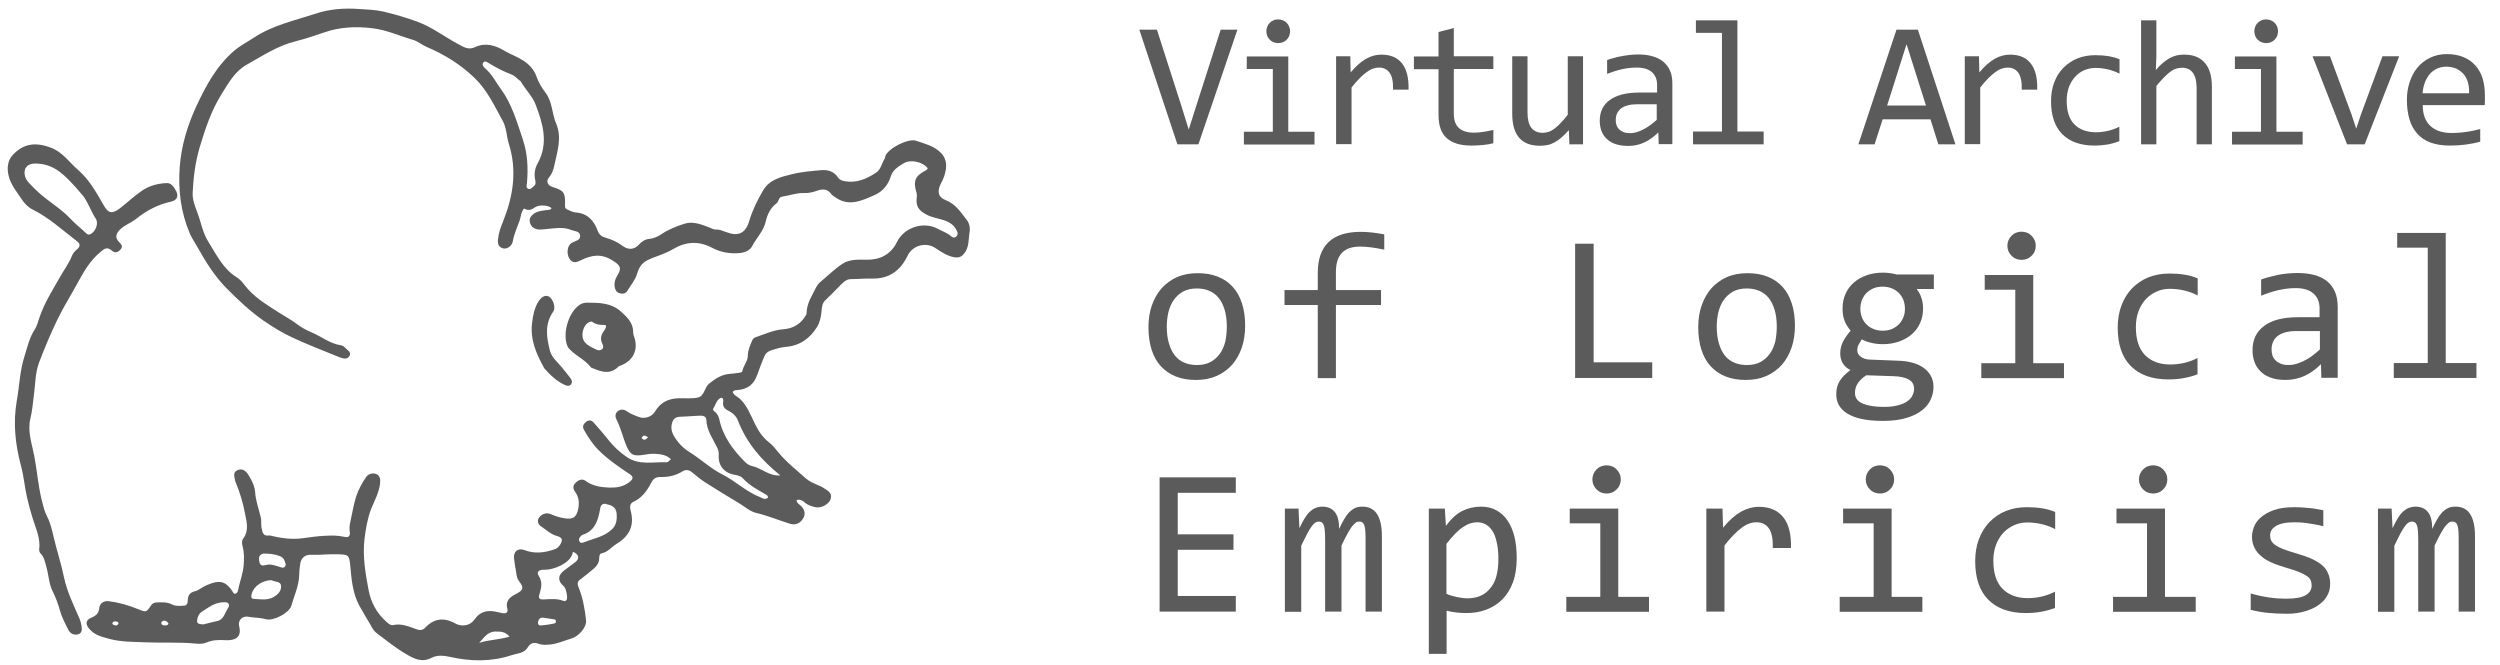 <?xml version="1.0" encoding="utf-8"?>
<!-- Generator: Adobe Illustrator 27.9.4, SVG Export Plug-In . SVG Version: 9.03 Build 54784)  -->
<svg version="1.1" id="Layer_1" xmlns="http://www.w3.org/2000/svg" xmlns:xlink="http://www.w3.org/1999/xlink" x="0px" y="0px"
	 viewBox="0 0 1391 370" style="enable-background:new 0 0 1391 370;" xml:space="preserve">
<style type="text/css">
	.st0{fill:#5B5B5B;}
	.st1{enable-background:new    ;}
</style>
<g>
	<path class="st0" d="M149.9,297.9c6.2,1.5,12.2,2.4,18.3,1.6c4.3-0.6,8.5-1.2,12.8-1.4c3.6-0.2,7.1-0.2,10.6,0.6
		c2.4,0.6,3.4-0.5,3-2.9c-0.3-1.8-0.1-3.6,0.3-5.3c1.1-4.8,1.8-9.7,3.3-14.4c1.3-3.8,3.3-7.5,5.6-10.8c1.1-1.6,3.6-2.4,5.7-1.5
		c1.9,0.9,2.2,2.9,2,4.9c-0.5,5.2-3.1,9.8-5,14.5c-2.1,5.5-3,11.1-3.7,16.8c-1.1,9.4,0.5,18.8,2.2,27.9c1.3,7.2,4.7,13.6,10.5,18.5
		c0.9,0.8,2,1.6,3.1,1.4c4.9-1.1,9.1,0.9,13.4,2.4c1.9,0.7,3.5,0.3,4.8-1.2c4.3-4.5,9.5-5.5,15.2-2.8c0.7,0.3,1.3,0.7,1.9,1
		c3.7,1.6,7.8,0.8,10.1-2.5c3.4-4.9,7.9-5.4,13-4.1c0.9,0.2,1.8,0.4,2.8,0.6c1.9,0.3,3-0.6,2.5-2.4c-1.2-4.3,1.2-6.5,4.6-8.2
		c4.4-2.3,4.8-3.4,1.8-7.4c-1.5-2-1.3-4.4-1.8-6.6c-0.4-1.7-0.5-3.5-0.8-5.3c-0.8-4.1,1.9-6.7,5.8-5.2c5.7,2.2,11.1,1.4,16.5-0.4
		c1.5-0.5,2.5-1.4,3.3-2.7c1.6-2.6,1.2-4-1.9-4.8c-3.5-1-6.1-3.6-9-5.5c-1.6-1.1-2-3.3-0.8-4.8c1.6-2,4-2.9,6.5-1.8
		c2.3,1,4.7,1.8,7.2,2.2c5.1,1,7.2-0.5,8.1-5.5c0.6-3.3,0.2-6.3-1.7-9c-1.3-1.8-1.6-3.4,0.1-5.1c1.6-1.6,3.6-2.6,5.7-1.1
		c3.9,2.9,8.4,3.5,13.1,3.7c4,0.1,7.6-0.4,11-2.9c2.4-1.8,2.7-3.1,0.2-4.7c-6-4-12-8.1-17.1-13.2c-3.4-3.4-5.9-7.3-8.2-11.4
		c-1.1-1.9-0.2-3.2,1.2-4.4c1.5-1.2,3.1-0.9,4.2,0.4c2.7,3.1,5.4,6.1,7.9,9.3c3,3.8,6.5,7.2,10.7,10c6.9,4.6,14.6,2.5,21.9,2.8
		c0.8,0,0.8-0.1,2.5-1.7c-2.5-2.5-5.8-2.8-8.9-3c-2.4-0.2-4.8,0.4-7.2,0.7c-4.9,0.6-6.4-0.2-8.4-4.6c-2.2-4.9-3.2-10.2-5.7-15
		c-0.8-1.5-1-3.4,0.5-4.7c1.6-1.4,3.7-1.2,5.3,0c1.9,1.4,4.1,2.1,6.2,3c3.4,1.4,7.5,0.2,9.4-3c2.9-4.9,7.3-7.1,12.8-7.3
		c0.1,0,0.2,0,0.3,0c3.6-0.1,7.2,0.3,10.7-0.4c3.7-0.8,3.5-5.5,6.3-7.8c3.6-2.9,7.1-5.1,11.7-5.4c1.7-0.1,3.3-0.4,5-0.6
		c0.8-0.1,1.7-0.3,1.8-1c0.5-3,3-5.4,3-8.5s1.3-5.7,2.4-8.4c0.4-1,1.1-1.6,2-1.9c5.1-1.7,9.9-4,15.4-4.4c5.2-0.4,9.6-2.8,12.3-7.5
		c0.3-0.5,0.6-1,0.6-1.4c0-5.5,3.1-9.9,5.4-14.6c0.5-1,1.1-1.8,1.9-2.5c4.2-3.5,8.1-7.4,12.6-10.4c3.7-2.5,8.5-2.4,12.8-2.3
		c5.3,0.1,9.9-0.9,13.8-4.6c1.7-1.6,2.9-3.4,3.8-5.3c4-8.1,14.7-11.6,22.7-7.3c2.6,1.4,5.4,2.3,7.6,4.3c0.8,0.7,1.7,0.8,2.6,0.1
		c0.8-0.7,1-1.6,0.7-2.6c-1.1-2.9-3.2-4.8-6-6c-3.8-1.6-7.9-1.8-11.6-3.9c-4.2-2.4-5.6-4.6-5-9.6c0.1-0.7,0.1-1.5-0.1-2.2
		c-2-6.6-1-9.3,4.9-12.5c0.6-0.3,1.1-0.6,1.3-1.3c-2.7-3.5-9.4-5.1-13.3-2.8c-3,1.8-6.1,3.7-7.2,7.2c-1.5,4.8-4.4,8.4-8.8,10.4
		c-7.1,3.1-14.5,6.9-22.2,1.3c-0.7-0.5-1.5-0.9-2-1.5c-2.1-3.2-5-3.2-8-2.1c-2.3,0.8-4.6,1.4-7.1,1.3c-4.3-0.2-8.2,1.4-12.4,2
		c-2.1,0.3-1.8,2.7-3.1,3.7c-3.4,2.5-5.2,6.4-6,10c-1.2,5.5-5.2,9.2-7.6,13.9c-1.2,2.3-4,3.5-6.9,3.8c-5.4,0.5-10.6-0.4-15.3-2.9
		c-7.6-4-14.7-3.5-21.8,0.7c-4.4,2.7-9.5,3.9-14.1,6.1c-3.5,1.7-5,4.5-5.9,7.6c-1.1,3.7-3.6,6.4-5.4,9.5c-0.9,1.5-2.6,1.9-4.5,1.3
		c-1.8-0.6-2.3-2-2.6-3.6c-0.3-2.2,0.2-4.1,1.4-6c2.8-4.5,1.7-5.9-2.6-8.6c-6.3-4-11.8-3-17.8,0c-2.1,1.1-4.4,1.8-6.1-0.9
		c-1.6-2.5-1.4-6.4,0.4-8.2c0.4-0.4,0.8-0.7,1.3-0.9c1.6-1,4.3-1.1,4.2-3.6c-0.1-2.8-3-2.6-4.8-3.3c-4.7-2-9.7-0.9-14.6-0.5
		c-1.5,0.1-2.9,0.4-4.4,0.1c-2.2-0.5-3.7-1.7-4.2-4.1c-0.4-2.3,0.8-3.5,2.4-4.7c2-1.4,4.3-1.5,6.6-1.9c1.1-0.2,2.4,0.2,3.1-1.1
		c-1.8-1.7-7-2.1-9.5-0.3c-1.9,1.4-3.7,1.8-5.8,0.5c-1.7,1.9-1.7,4.4-2.4,6.5c-1.4,3.9-3.2,7.8-3.9,11.9c-0.5,2.5-3.1,4.3-5.3,3.8
		c-2.6-0.7-3.2-2.5-2.9-5.1c0.4-3.6,1.5-6.8,2.9-10.1c5.6-14,7.8-28.3,3.1-43.1c-1.3-4.2-1.2-8.8-3.4-12.7
		c-4.7-8.5-8.6-17.1-15.7-23.9c-7.8-7.5-16.7-13-26.6-17.2c-2.6-1.1-4.8-3.1-7.5-3.9c-7.6-2.2-14.8-5.6-22.8-6.5
		c-9.1-1.1-17.9-0.7-26.6,2.3c-5.2,1.8-10.6,3.6-15.8,4.9c-10.2,2.5-18.7,8.2-27.6,13.2c-6.4,3.6-10,10.2-13.9,16.4
		c-5.7,9.2-9,19.2-12.1,29.5c-2.5,8.5-3.5,17-3.9,25.6c-0.1,3.7,1.4,7.3,2.6,10.6c2.1,5.5,3,11.4,6.2,16.4
		c4.5,7.2,8.2,15.1,15.9,19.8c1.6,1,3,2.6,4.2,4.2c5,6.6,11.8,10.6,18.6,15c3.6,2.3,7.4,4.3,10.8,6.9c2.4,1.8,5,3.2,7.6,4.3
		c5.6,2.3,10.4,6.4,16.6,7.3c1.8,0.3,2.7,1.9,4,2.9c0.9,0.7,1.4,1.7,0.9,2.8s-1.6,1.8-2.8,1.7c-1.1-0.1-2.2-0.5-3.3-0.9
		c-8.7-3.6-17.5-6.9-26-10.9c-5.6-2.6-10.9-5.9-16-9.4c-7.3-5.1-13.9-11.3-20.2-17.7c-6.6-6.6-11.4-14.2-15.9-22.2
		c-1.6-2.9-3.6-5.7-4.9-8.8c-4.9-11.7-6.4-23.8-5.5-36.5c0.9-12.2,4.4-23.6,9.4-34.3c5.3-11.3,11.3-22.5,21.2-30.8
		c3.3-2.8,7.3-4.8,10.9-7.2c10.4-6.8,22.5-9.4,34.1-13.2c7.8-2.6,15.9-3.2,24.2-2.6c4.5,0.3,8.9,0.4,13.4,1.4
		c6.3,1.5,12.5,3.3,18.6,5.5c8.4,3,15.4,8.5,23.1,12.6c3,1.6,5.7,3.5,9.5,1.7c5.8-2.7,11.2-1,16.4,2.1c3.1,1.9,6.6,3,9.7,5
		c3.8,2.3,6.6,5.2,8.1,9.5c1.1,3.2,3,6.2,5.1,9c3.7,5,3.4,11.4,5.7,16.8c3.5,8.1,0.6,15.8-1,23.6c-0.5,2.4-1.3,4.6-2.9,6.5
		c-1.8,2.1-0.9,4.4,1.9,5.3c6.4,2,7.2,3.1,7,10.1c0,1-0.1,1.9,1.1,2.4c1.6,0.6,3.1,1.6,4.7,1.7c6.6,0.4,10.2,4.4,12.3,10
		c0.9,2.4,2.3,3.5,4.6,4.1c3.3,0.9,6.5,2.4,9.3,4.5c3.1,2.3,6.4,2.2,9-0.6c1.6-1.8,3.6-3.1,5.9-3.3c2.4-0.2,4.5-1.2,6.4-2.4
		c4.1-2.8,8.8-4.7,13.4-6.1s9.3,0.5,13.7,2.2c1.2,0.4,2.2,1.2,3.5,1.1c2-0.1,3.8,0.7,5.7,1.4c6.4,2.5,10.8,1.1,12.9-6.2
		c1.8-6,4.6-11.7,7.8-17.1c3.5-5.9,9.9-7.4,16-8.9c5.2-1.3,10.5-1.7,15.9-2.2c4-0.4,7.5,0.6,9.8,4.2c0.8,1.2,2.1,1.6,3.5,1.9
		c6.6,1.2,12.2-1.2,17.5-4.7c2.8-1.8,3.2-5.3,4.9-7.9c0.2-0.3,0.2-0.8,0.3-1.2c1.3-4.4,12.8-10.2,17.1-8.7c4.6,1.6,9.4,2.7,13.3,6.2
		c3.2,2.9,3.9,6.5,3.2,10.3c-0.4,2.4-1.3,4.8-2.5,7c-2.4,4.4-1.9,7.9,2.6,9.6c5.4,2.1,8.2,6.6,11.5,10.8c1.6,2,2.1,4.5,1.7,6.9
		c-0.7,4.2-0.1,8.8-3.4,12.4c-1.5,1.7-3.2,2-5.4,1.6c-3.8-0.8-7-2.9-10.1-5c-5.3-3.7-12.9-1.6-15.6,4.2c-4,8.3-10.3,12.9-19.8,12.7
		c-4-0.1-7.9,0.3-11.9,0.3c-2.7,0-4.8,2.5-6.8,4.5c-2.3,2.3-4.6,4.8-7,7c-2.1,1.8-2.2,4.2-2.4,6.6c-0.3,3-0.9,5.9-2.4,8.4
		c-4,6.5-9.7,10.6-17.5,11.2c-3.1,0.3-6,1.2-8.8,2.2c-1.5,0.6-2.6,1.7-3.2,3.3c-1.3,3.3-2.7,6.6-3.8,9.9c-1.8,5.3-5.2,8.1-10.8,8.6
		c-1,0.1-2.1-0.1-2.9,1.1c0.6,1.9,2.6,2.5,3.9,3.7c4.1,3.8,6,9,8.4,13.9c2,4.1,4.4,7.8,8,10.5c2,1.5,3.5,3.6,5.1,5.5
		c4.5,5.5,10.1,9.8,15.3,14.5c1.9,1.7,4.3,2.6,6.6,3.7c1,0.5,2.2,0.8,3.1,1.5c2.3,1.5,5.1,2.7,4.1,6.2c-0.8,2.9-5.4,5.4-8.5,4.6
		c-2.1-0.5-4.3-1.1-6-2.7c-1.3-1.1-2.7-1.9-4.5-1.2c0.2,1.8,1.6,2.3,2.5,3.2c2.2,2.2,2.6,4.7,1.1,7.1c-1.8,2.8-4.4,3.7-7.3,2.8
		c-6.2-1.9-12.3-4.5-18.7-6c-3.5-0.8-6.5-3.6-9.7-5.5c-6.3-3.8-12.5-7.5-18.7-11.5c-2.5-1.6-4.9-3.6-7.2-5.5
		c-1.8-1.5-3.6-1.8-5.5-0.6c-3.7,2.3-7.7,3.2-12,3.1c-2.5-0.1-4.1,0.8-5.3,3.1c-2.3,4.5-5.2,8.6-10.1,10.8c-1.9,0.9-1.9,3-1.4,4.8
		c2.3,8.3-0.7,14.2-7.8,18.5c-2.8,1.7-4.9,4.6-8.4,5.3c-1.3,0.3-1.2,1.9-1.3,3c-0.1,2.3-1.3,4-2.9,5.4c-2.5,2.1-5,4.2-7.6,6.1
		c-1.6,1.2-1.8,2.3-1,4.3c2.4,5.8,3.5,12.1,4.2,18.3c0.5,4.1-4.2,9.1-8.2,10.3c-3.9,1.1-7.6,2.9-11.7,3.3c-2.2,0.2-4.4,0.4-6.5-0.4
		c-2.7-1-4.6-0.4-6.1,2.1c-2,3.3-5.8,3.2-8.8,4.2c-11.3,3.8-22.8,3.6-34.4,1c-3.3-0.7-7.1-1.2-10.2,0.5c-5.4,2.8-9.7,0.6-14.1-2
		c-5.9-3.4-11.2-7.7-16.6-11.8c-1.6-1.2-2.4-2.9-3.3-4.5c-2.1-3.6-4.3-7.1-6.3-10.8c-3.7-6.9-4.3-14.6-5-22.2c-0.6-6-1-6.1-6.9-6.3
		c-5-0.2-10,0.5-15.1,0.3c-3.1-0.1-5.3,1.7-5.8,4.8c-0.3,2.1-0.6,4.2-0.6,6.3c-0.1,6.1-2.8,11.6-4.4,17.3c-1.2,4-10.1,8.7-14.3,7.4
		c-3.1-0.9-6.2-0.7-9.3-1.3c-3.5-0.8-6.3,1.9-5.4,5.3c1.5,5.8-1.9,8-7.5,7.7c-3.8-0.2-7.2-0.2-10.7,1.3c-1.8,0.8-3.9,0.8-5.9,0.6
		c-9.1-0.9-18.3-0.3-27.4-0.7c-6.9-0.3-13.9-0.1-20.6-1.9c-4-1.1-8.3-2-11.3-5.6c-2.3-2.7-2-4.9,1.1-6.2c2.7-1.1,4.2-2.4,4.5-5.6
		c0.3-2.5,2.6-3.9,5.2-3.6c5.5,0.7,10.9,2.2,16,4.3c4.8,1.9,4.8,2.2,7.6-2c0.7-1.1,1.8-1.5,2.9-1.6c3-0.1,6.1-0.3,8.9,1.2
		c2,1,4.3,0.7,6.5,0.6c1.7-0.1,2.1-1.5,2.1-3c0-2.7,1.3-4.4,3.9-5c2.4-0.6,4.2-2.4,6.4-3.3c7.8-3.4,11-2.5,15.4,4.6
		c1.5,0.2,2.1-0.8,2.3-2c0.9-4.6,2.7-9,3.1-13.8c0.3-3.6,0.3-7.1-0.6-10.6c-0.4-1.5-0.6-3.1,0.4-4.3c3.2-4.4,1.9-9.1,1-13.6
		c-1.1-6.1-2.9-12-5.3-17.8c-0.1-0.2-0.2-0.4-0.2-0.6c-0.4-2.1-1.5-4.7,1.1-5.9c2.5-1.3,4.6,0,6.1,2.3c1.9,3.1,3.6,6.1,3.9,10
		c0.3,4.6,2,9.2,3.1,13.8c0.6,2.3-0.1,4.6,0.7,6.9C146.1,297.1,147.2,298.4,149.9,297.9 M289.7,45.2c-1.8-1.1-3-3-5-3.7
		c-4.4-1.7-8.6-3.8-12.6-6.3c-1-0.6-2.1-1.6-3.1-0.5c-1.1,1.2,0,2.5,0.9,3.3c3.8,3.2,5.9,7.6,8.7,11.4c6.2,8.4,9,18.4,12.3,28.2
		c2.7,8,3,16.1,2.3,24.3c-0.1,1.1-0.7,2.5,0.6,3.1c1.4,0.7,2.3-0.7,3.2-1.4c1.2-0.9,1.1-2.2,0.8-3.4c-0.7-3.3-0.3-6.4,1.4-9.4
		c6.1-11,2.9-21.9-1.1-32.4C296.5,53.8,292.4,50,289.7,45.2 M410.3,264.5c-0.9-0.2-1.8-0.4-2.8-0.6c-5-1.2-8-5.4-7.6-10.5
		c0.1-1.5-0.1-2.8-0.8-4.2c-2.4-5.1-5.9-9.6-6.1-15.6c-0.1-2.3-2.3-2.4-4.2-2.3c-2.8,0.1-5.6,0.4-8.5,0.5c-2.3,0.1-4.9-0.1-6,2.5
		c-1.1,2.7-1,5.4,0.6,8.1c2.2,3.9,5.1,6.9,9,9.3c6.1,3.8,11.5,9,17.9,12.2c7.4,3.7,13.3,9.7,21.1,12.7c1.5,0.6,2.9,1.8,4.5,0.1
		c-0.2-0.8-0.6-1.2-1.2-1.5c-4.6-2.7-9.3-5.1-13-9.2C412.7,265.2,411.6,265,410.3,264.5 M410.4,233.5c-1-2.2-2.8-3.8-4.8-4.8
		c-2.4-1.1-3.7-2.5-3.2-5.3c0.2-1.1-0.3-2.6-1.6-1.9c-2.1,1.1-2.6,3.7-3.8,5.6c-0.8,1.2,0.6,1.8,1.3,2.5c0.9,1,1.6,2.2,1.9,3.6
		c2,9.6,7.6,17.1,14.4,23.9c1,1,2.4,1.9,3.8,2.2c2.8,0.6,5.2,2.1,7.7,3.3c2.4,1.2,5.1,2.2,8.1,1.9
		C423.8,256.2,415.3,246.5,410.4,233.5 M311.9,314.7c-3.1,1.5-6.2,2.4-9.7,2.3c-2.1,0-3.9,1.2-2.5,3.3c2.1,3.3,1.7,6.3,0.6,9.8
		c-1,3-0.3,3.6,2.8,3.4c3.5-0.2,6.9-0.5,10.3,0.8c0.8,0.3,1.4,0.2,1.9-0.6c0.7-1.3-0.4-6.6-1.6-7.5c-3.5-2.9-3.4-6.1,0.2-8.8
		c2.1-1.6,4.2-3.1,6.3-4.7c2.4-2,2-4.2-1.4-5.7C318.1,310.7,315.5,312.8,311.9,314.7 M336.7,280.3c-2.3,0-2.6,1.6-2.9,3.4
		c-1.1,6.1-2.9,11.7-9.7,13.9c-0.2,0.1-0.4,0.2-0.5,0.3c-1,0.9-1.9,1.9-1.2,3.3c0.7,1.4,2,0.7,3.1,0.3c4.5-1.7,9.1-2.6,13.2-5.5
		c3.4-2.5,4.8-4.8,4.4-10.2C342.8,281.9,340.1,281.1,336.7,280.3 M113.3,347.4c2.4-0.6,4.8-1.3,7.3-1.8c2.1-0.4,3.3-1.6,4.2-3.4
		c0.6-1.2,1.2-2.4,1.9-3.6c0.5-0.8,1.1-1.7,0.5-2.6c-0.6-1.1-1.8-0.9-2.8-0.9c-4.9,0-8.5,3-12.3,5.4c-1,0.7-1.7,1.8-2.1,3.1
		C109.2,346.6,109.6,347.3,113.3,347.4 M151,322.8c-5,0.1-9.7,3.3-10.9,7.4c-0.4,1.3-0.6,2.9,1,3c3.7,0.2,7.6,1,11.1-1
		c2.3-1.3,4.4-3.3,4.2-6.2C156.2,323.4,153.2,323.9,151,322.8 M146.6,308c-3,0.7-2.7,2.9-2.2,5s2.3,1.7,3.9,1.3c2.5-0.6,4.7,0.4,7,1
		c1.1,0.3,2.2,1.1,3.2,0c0.9-1,0.2-2.2-0.2-3.3c-0.5-1.5-1.7-2.3-3.2-2.8C152.5,308.3,149.9,308,146.6,308 M275.2,351.4
		c-4.2,0.3-6.1,3.7-8.6,6.3c5.4-1.8,11.1-1.7,16.9-3.5C280.9,351.2,278.3,351.4,275.2,351.4 M308.9,344.7c-2.2-0.3-4.3-0.7-6.5-1
		c-1.7-0.2-2.6,0.6-3,2.1c-0.3,1.2,0.2,2.3,1.5,2.2c2.4-0.2,4.8-0.5,7.1-1C308.9,346.9,309.9,346.2,308.9,344.7 M92.8,347.9
		c0.8-0.4,1.3-0.9,0.5-1.6c-0.8-0.8-1.7-1.3-2.8-0.7c-0.5,0.3-0.9,0.7-0.7,1.3C90.2,348.2,91.3,348,92.8,347.9 M63.4,345.8
		c-0.9,0.5-1.3,1.3-0.3,1.8c1.1,0.6,2.4,0.7,2.9-0.9C65.5,345.7,64.7,345.7,63.4,345.8 M357,243.7c1.3,1.6,2.3,1,3.6-0.4
		C359.2,242.4,358.1,241.6,357,243.7z"/>
	<path class="st0" d="M97.4,105.3c2.3,3.3,1.5,6.1-2.3,6.9c-7.3,1.6-13.7,5-19.4,9.6c-2.9,2.3-6.5,3.4-9.1,6.1
		c-2.3,2.3-2.6,4.5-0.3,6.8c1.3,1.3,2.3,2.5,0.7,4.2c-1.4,1.6-3.1,2-4.7,0.6c-2.5-2.2-4-1.4-6.3,0.6c-5.5,4.5-9,10.3-12.3,16.4
		c-3.9,7.2-8.3,14.1-11.8,21.4c-3.8,7.8-7.1,15.8-10.2,23.9c-2.1,5.6-2,11.8-2.8,17.7c-0.6,4.5-0.9,9-2,13.4
		c-1.7,7.1,0.8,13.8,2.1,20.5c1.6,8.2,2.2,16.6,4.2,24.8c0.8,3.1,1.5,6.4,3,9.2c1.9,3.7,2.8,7.7,3.7,11.6c1.7,7.4,4.2,14.7,5.7,22.2
		c1.7,8,5.3,15.4,8.6,22.9c0.5,1.2,0.9,2.6,1.1,3.9c0.3,1.9,0.6,4.1-1.7,4.9c-2.3,0.7-4.5-0.3-5.6-2.5c-1.8-3.6-3.7-7.1-4.7-10.9
		c-1-3.7-2.4-7.2-4-10.5c-2.2-4.4-2.2-9.3-3.6-13.9c-0.7-2.5-1.1-5.1-3.1-7.1c-0.5-0.5-0.9-1.6-0.8-2.3c0.8-6.1-1.8-11.4-3.5-16.9
		c-1.2-3.8-2.3-7.8-3.2-11.7c-1.4-5.9-1.8-12-3.4-17.8c-3.2-11.9-4.5-24-2.4-36.1c1.5-8.3,1.7-16.8,4.3-24.9
		c1.6-5.2,2.8-10.5,5.8-15.1c1.2-1.9,1.8-4.2,2.5-6.4c2.7-8.1,7.3-15.3,11.5-22.7c2.2-3.9,4.9-7.5,6.6-11.7c0.6-1.6,1.8-2.8,3.1-3.9
		c1.7-1.5,1.4-3-0.2-4.2c-8.1-6.2-15.6-13.2-24.9-17.8c-2.4-1.2-4.4-3.3-5.9-5.6c-2.8-4.2-6.1-8.1-7.3-13.1
		c-1.1-4.3-0.5-8.7,2.4-11.7c5.8-6.1,12.3-7.2,20.9-4c6.8,2.5,10.4,8.2,15.4,12.5c6.3,5.5,10.2,12.7,14.3,19.8
		c2.5,4.4,4.6,4.7,8.8,1.6c4.3-3.3,8.2-7.1,12.7-10.1c3.8-2.5,8.4-3.8,13-4C94.5,101.6,96.2,103,97.4,105.3 M46.5,109.3
		c-1.5-1.7-3-3.5-4.5-5.2c-5.6-6.1-11.1-12.2-20.2-13c-2.7-0.2-5.4-0.3-7.2,1.9c-1.7,2.1-1,6,1.1,8.3c1.9,2.1,3.9,4.1,6,6
		c5.6,5,12.2,8.8,17.4,14.3c2.6,2.8,5.7,5.2,8.5,7.9c0.8,0.7,1.5,1.4,2.7,0.8c2.9-1.4,4.7-6,3-8.6C50.8,117.9,49.4,113.5,46.5,109.3
		z"/>
	<path class="st0" d="M316.2,193.5c-3.7-6.2-0.4-19.7,6.6-24.1c1.2-0.7,2.6-1,3.9-1c6.6,0,13.3,0.1,18.6,4.8c3.5,3.1,7,6.3,7,11.6
		c0,0.9,0.2,1.9,0.6,2.8c2.4,6.9-0.6,13.2-7.6,15.8c-0.4,0.1-0.9,0.3-1.1,0.5c-4.4,4.5-9.2,3.2-14.1,1.1c-0.5-0.2-1.1-0.3-1.4-0.7
		C325.3,199.8,319.9,197.9,316.2,193.5 M336.5,183.5c0.5-1,1.4-2.7-0.2-2.7c-2.7,0.1-4.8-0.3-6.9-1.8c-0.3-0.2-1,0-1.5,0.2
		c-3.7,1.7-5.1,8.1-2.5,11.2c1.7,2.1,4.2,3,6.6,4.2c1,0.5,2.3,0.4,3.2-0.5c0.8-0.9,0.3-2-0.1-2.9
		C333.8,188.4,334.4,186.1,336.5,183.5z"/>
	<path class="st0" d="M302.9,205c-4.5-8.1-8.1-16.1-6.8-25.7c0.5-3.9,1.2-7.5,3.1-10.9c1.8-3.2,4.2-4.5,6.2-3.4
		c2.4,1.4,4,6.2,2.4,8.4c-4.9,7-3.7,14.4-1.8,21.8c1,3.8,4.3,6.3,6.7,9.3c1.6,2,3.2,3.9,4.7,5.9c0.8,1,1.2,2.3,0.3,3.5
		c-0.9,1.1-2.1,0.8-3.2,0.4C309.9,212.2,306.3,208.9,302.9,205z"/>
</g>
<g class="st1">
	<path class="st0" d="M688.5,16.5l-21.7,63.8h-11.7l-21.2-63.8h9.8l13.8,43l3.9,12.6l4-12.6l13.8-43H688.5z"/>
	<path class="st0" d="M708.2,38.4h-14.5v-7h23.1v41.9h14.6v7.1h-39.3v-7.1h16.1V38.4z M711.2,10.8c0.9,0,1.8,0.2,2.6,0.5
		c0.8,0.3,1.5,0.8,2.1,1.4c0.6,0.6,1.1,1.3,1.4,2.1c0.3,0.8,0.5,1.7,0.5,2.6c0,0.9-0.2,1.8-0.5,2.6c-0.3,0.8-0.8,1.5-1.4,2.1
		c-0.6,0.6-1.3,1.1-2.1,1.4c-0.8,0.3-1.7,0.5-2.6,0.5c-0.9,0-1.8-0.2-2.6-0.5c-0.8-0.3-1.5-0.8-2.1-1.4c-0.6-0.6-1.1-1.3-1.4-2.1
		c-0.3-0.8-0.5-1.7-0.5-2.6c0-0.9,0.2-1.8,0.5-2.6c0.3-0.8,0.8-1.5,1.4-2.1c0.6-0.6,1.3-1.1,2.1-1.4
		C709.3,10.9,710.2,10.8,711.2,10.8z"/>
	<path class="st0" d="M743.5,31.3h7.8l0.2,9c2.9-3.5,5.8-6,8.6-7.6s5.7-2.3,8.5-2.3c5.1,0,8.9,1.6,11.5,4.9
		c2.6,3.3,3.8,8.2,3.6,14.6h-8.6c0.1-4.3-0.5-7.4-1.9-9.4c-1.4-1.9-3.3-2.9-5.9-2.9c-1.1,0-2.3,0.2-3.4,0.6c-1.2,0.4-2.3,1.1-3.6,2
		c-1.2,0.9-2.5,2-3.9,3.4c-1.4,1.4-2.8,3.1-4.4,5.1v31.5h-8.6V31.3z"/>
	<path class="st0" d="M830.9,79.7c-1.9,0.5-3.9,0.8-6,1c-2.1,0.2-4.1,0.3-6.2,0.3c-6.2,0-10.7-1.4-13.8-4.2s-4.5-7.1-4.5-12.8V38.5
		h-13.7v-7.1h13.7V17.8l8.5-2.2v15.7h22v7.1h-22v24.9c0,3.5,0.9,6.1,2.8,7.9c1.9,1.7,4.6,2.6,8.3,2.6c1.6,0,3.3-0.1,5.1-0.4
		s3.8-0.6,5.8-1.1V79.7z"/>
	<path class="st0" d="M880.8,80.3h-7.6l-0.3-7.9c-1.5,1.7-2.9,3.1-4.2,4.2s-2.6,2-3.9,2.7c-1.3,0.7-2.6,1.2-3.9,1.4
		c-1.3,0.3-2.7,0.4-4.2,0.4c-5,0-8.9-1.5-11.4-4.4c-2.6-3-3.9-7.4-3.9-13.4v-32h8.5v31.3c0,7.5,2.8,11.3,8.5,11.3
		c1,0,2.1-0.2,3.1-0.5c1-0.3,2-0.8,3.1-1.6c1.1-0.8,2.3-1.8,3.5-3.1c1.3-1.3,2.7-2.9,4.2-4.9V31.3h8.5V80.3z"/>
	<path class="st0" d="M922.9,80.3l-0.2-6.6c-2.7,2.6-5.4,4.5-8.1,5.7s-5.6,1.8-8.7,1.8c-2.8,0-5.2-0.4-7.2-1.1c-2-0.7-3.6-1.7-4.9-3
		c-1.3-1.3-2.2-2.7-2.8-4.4c-0.6-1.7-0.9-3.5-0.9-5.5c0-4.9,1.8-8.8,5.5-11.5s9.1-4.2,16.2-4.2H922v-4.3c0-2.9-0.9-5.2-2.8-7
		c-1.9-1.7-4.7-2.6-8.5-2.6c-2.8,0-5.5,0.3-8.2,0.9c-2.7,0.6-5.5,1.5-8.3,2.6v-7.7c1.1-0.4,2.3-0.8,3.6-1.1c1.3-0.4,2.7-0.7,4.2-1
		s3-0.5,4.6-0.7c1.6-0.2,3.2-0.3,4.8-0.3c3,0,5.6,0.3,8,1c2.4,0.7,4.4,1.6,6,3c1.6,1.3,2.9,3,3.8,5c0.9,2,1.3,4.4,1.3,7.1v33.8
		H922.9z M922,58h-10.8c-2.1,0-3.9,0.2-5.5,0.6c-1.5,0.4-2.8,1-3.8,1.8s-1.7,1.7-2.2,2.8c-0.5,1.1-0.7,2.3-0.7,3.7
		c0,0.9,0.1,1.8,0.4,2.7c0.3,0.9,0.8,1.6,1.4,2.3c0.7,0.7,1.5,1.2,2.5,1.6c1,0.4,2.3,0.6,3.8,0.6c2,0,4.2-0.6,6.7-1.8
		c2.5-1.2,5.2-3.1,8-5.6V58z"/>
	<path class="st0" d="M958.1,18.3h-14.5v-7h23.1v61.9h14.6v7.1H942v-7.1h16.1V18.3z"/>
	<path class="st0" d="M1088,80.3h-9.5l-4.4-13.9h-26.6l-4.5,13.9h-9l21.2-63.8h11.9L1088,80.3z M1071.6,58.7l-10.8-34.1L1050,58.7
		H1071.6z"/>
	<path class="st0" d="M1093.3,31.3h7.8l0.2,9c2.9-3.5,5.8-6,8.6-7.6c2.8-1.6,5.7-2.3,8.5-2.3c5.1,0,8.9,1.6,11.5,4.9
		c2.6,3.3,3.8,8.2,3.6,14.6h-8.6c0.1-4.3-0.5-7.4-1.9-9.4c-1.4-1.9-3.3-2.9-5.9-2.9c-1.1,0-2.3,0.2-3.4,0.6c-1.2,0.4-2.3,1.1-3.6,2
		c-1.2,0.9-2.5,2-3.9,3.4c-1.4,1.4-2.8,3.1-4.4,5.1v31.5h-8.6V31.3z"/>
	<path class="st0" d="M1179.4,78.5c-2.2,0.8-4.5,1.5-6.8,1.9c-2.3,0.4-4.7,0.6-7.2,0.6c-7.7,0-13.7-2.1-17.9-6.3
		c-4.2-4.2-6.3-10.3-6.3-18.4c0-3.9,0.6-7.4,1.8-10.5c1.2-3.2,2.9-5.9,5.1-8.1c2.2-2.2,4.8-4,7.8-5.2s6.4-1.8,10-1.8
		c2.5,0,4.9,0.2,7.1,0.5c2.2,0.4,4.3,0.9,6.3,1.8V41c-2.1-1.1-4.3-1.9-6.5-2.4c-2.2-0.5-4.5-0.8-6.8-0.8c-2.2,0-4.2,0.4-6.2,1.2
		c-1.9,0.8-3.6,2-5.1,3.6s-2.6,3.5-3.5,5.7c-0.8,2.2-1.3,4.8-1.3,7.6c0,5.9,1.4,10.4,4.3,13.3c2.9,2.9,6.9,4.4,12,4.4
		c2.3,0,4.5-0.3,6.7-0.8c2.2-0.5,4.3-1.3,6.3-2.3V78.5z"/>
	<path class="st0" d="M1230.7,80.3h-8.5V49c0-3.8-0.7-6.6-2.1-8.5c-1.4-1.9-3.4-2.8-6.1-2.8c-1.1,0-2.2,0.2-3.2,0.5
		c-1,0.3-2,0.8-3.1,1.6c-1.1,0.8-2.2,1.8-3.5,3.1c-1.3,1.3-2.7,2.9-4.4,4.9v32.5h-8.5v-69h8.5v20l-0.3,7.7c1.3-1.6,2.6-2.9,3.9-4
		c1.3-1.1,2.6-2,3.9-2.7c1.3-0.7,2.6-1.2,3.9-1.5c1.3-0.3,2.7-0.4,4.2-0.4c4.9,0,8.7,1.5,11.3,4.5c2.7,3,4,7.5,4,13.5V80.3z"/>
	<path class="st0" d="M1258,38.4h-14.5v-7h23.1v41.9h14.6v7.1h-39.3v-7.1h16.1V38.4z M1260.9,10.8c0.9,0,1.8,0.2,2.6,0.5
		c0.8,0.3,1.5,0.8,2.1,1.4c0.6,0.6,1.1,1.3,1.4,2.1c0.3,0.8,0.5,1.7,0.5,2.6c0,0.9-0.2,1.8-0.5,2.6c-0.3,0.8-0.8,1.5-1.4,2.1
		c-0.6,0.6-1.3,1.1-2.1,1.4c-0.8,0.3-1.7,0.5-2.6,0.5c-0.9,0-1.8-0.2-2.6-0.5c-0.8-0.3-1.5-0.8-2.1-1.4c-0.6-0.6-1.1-1.3-1.4-2.1
		c-0.3-0.8-0.5-1.7-0.5-2.6c0-0.9,0.2-1.8,0.5-2.6c0.3-0.8,0.8-1.5,1.4-2.1c0.6-0.6,1.3-1.1,2.1-1.4
		C1259.1,10.9,1260,10.8,1260.9,10.8z"/>
	<path class="st0" d="M1286.7,31.3h9.7l12,32.4l2.6,7.9l2.7-8.1l11.9-32.2h9.3l-19.2,49h-9.8L1286.7,31.3z"/>
	<path class="st0" d="M1382.6,53.2c0,1.2,0,2.2,0,3c0,0.8-0.1,1.6-0.1,2.3H1348c0,5,1.4,8.9,4.2,11.5c2.8,2.7,6.8,4,12.1,4
		c1.4,0,2.9-0.1,4.3-0.2c1.4-0.1,2.8-0.3,4.2-0.5c1.3-0.2,2.6-0.4,3.8-0.7s2.4-0.5,3.4-0.8v7c-2.3,0.7-4.9,1.2-7.8,1.6
		c-2.9,0.4-5.9,0.6-9.1,0.6c-4.2,0-7.8-0.6-10.8-1.7s-5.5-2.8-7.4-5c-1.9-2.2-3.4-4.8-4.3-8c-0.9-3.1-1.4-6.7-1.4-10.7
		c0-3.5,0.5-6.7,1.5-9.8c1-3.1,2.4-5.8,4.3-8.1c1.9-2.3,4.2-4.2,7-5.5c2.8-1.4,5.9-2.1,9.4-2.1c3.4,0,6.4,0.5,9.1,1.6
		s4.9,2.6,6.7,4.6c1.8,2,3.2,4.4,4.1,7.2C1382.2,46.6,1382.6,49.8,1382.6,53.2z M1373.8,52c0.1-2.2-0.1-4.2-0.6-6
		c-0.5-1.8-1.3-3.4-2.4-4.7c-1.1-1.3-2.5-2.3-4.1-3.1c-1.6-0.7-3.5-1.1-5.7-1.1c-1.9,0-3.5,0.4-5.1,1.1c-1.5,0.7-2.8,1.7-4,3
		c-1.1,1.3-2,2.9-2.7,4.7c-0.7,1.8-1.1,3.8-1.3,6H1373.8z"/>
	<path class="st0" d="M692.8,181.2c0,4.5-0.6,8.5-1.9,12.3c-1.3,3.7-3.1,6.9-5.4,9.5c-2.4,2.6-5.2,4.7-8.6,6.2
		c-3.4,1.5-7.2,2.2-11.5,2.2c-4.1,0-7.8-0.6-11.1-1.9c-3.3-1.3-6-3.2-8.3-5.6c-2.3-2.5-4-5.5-5.2-9.2c-1.2-3.7-1.8-7.9-1.8-12.6
		c0-4.5,0.6-8.5,1.9-12.2c1.3-3.7,3.1-6.8,5.4-9.5c2.4-2.6,5.2-4.7,8.6-6.2c3.4-1.5,7.2-2.2,11.5-2.2c4.1,0,7.8,0.6,11.1,1.9
		c3.3,1.3,6,3.1,8.3,5.6c2.3,2.5,4,5.5,5.2,9.2C692.2,172.3,692.8,176.5,692.8,181.2z M682.6,181.7c0-3.5-0.4-6.6-1.2-9.3
		c-0.8-2.6-1.9-4.9-3.3-6.6c-1.4-1.8-3.2-3.1-5.3-4c-2.1-0.9-4.4-1.3-6.9-1.3c-3,0-5.5,0.6-7.6,1.7c-2.1,1.2-3.8,2.7-5.2,4.7
		c-1.4,1.9-2.3,4.2-3,6.8c-0.6,2.6-0.9,5.3-0.9,8.1c0,3.5,0.4,6.6,1.2,9.3c0.8,2.7,1.9,4.9,3.3,6.7c1.4,1.8,3.2,3.1,5.3,4
		c2.1,0.9,4.4,1.3,7,1.3c3,0,5.5-0.6,7.6-1.7c2.1-1.2,3.8-2.7,5.2-4.7c1.4-1.9,2.3-4.2,3-6.8C682.3,187.2,682.6,184.5,682.6,181.7z"
		/>
	<path class="st0" d="M770.2,138.9c-5.2-1.1-9.7-1.7-13.5-1.7c-9,0-13.4,4.7-13.4,14.1v10.1h25.1v8.3h-25.1v40.7h-10.1v-40.7h-18.5
		v-8.3h18.5v-9.5c0-15.3,8-22.9,23.9-22.9c4,0,8.3,0.5,13.1,1.4V138.9z"/>
	<path class="st0" d="M919.4,210.3h-43v-74.7h10.3v66h32.6V210.3z"/>
	<path class="st0" d="M998.7,181.2c0,4.5-0.6,8.5-1.9,12.3c-1.3,3.7-3.1,6.9-5.4,9.5c-2.4,2.6-5.2,4.7-8.6,6.2
		c-3.4,1.5-7.2,2.2-11.5,2.2c-4.1,0-7.8-0.6-11.1-1.9c-3.3-1.3-6-3.2-8.3-5.6c-2.3-2.5-4-5.5-5.2-9.2c-1.2-3.7-1.8-7.9-1.8-12.6
		c0-4.5,0.6-8.5,1.9-12.2c1.3-3.7,3.1-6.8,5.4-9.5c2.4-2.6,5.2-4.7,8.6-6.2c3.4-1.5,7.2-2.2,11.5-2.2c4.1,0,7.8,0.6,11.1,1.9
		c3.3,1.3,6,3.1,8.3,5.6c2.3,2.5,4,5.5,5.2,9.2C998.1,172.3,998.7,176.5,998.7,181.2z M988.6,181.7c0-3.5-0.4-6.6-1.2-9.3
		c-0.8-2.6-1.9-4.9-3.3-6.6c-1.4-1.8-3.2-3.1-5.3-4c-2.1-0.9-4.4-1.3-6.9-1.3c-3,0-5.5,0.6-7.6,1.7c-2.1,1.2-3.8,2.7-5.2,4.7
		c-1.4,1.9-2.3,4.2-3,6.8c-0.6,2.6-0.9,5.3-0.9,8.1c0,3.5,0.4,6.6,1.2,9.3c0.8,2.7,1.9,4.9,3.3,6.7c1.4,1.8,3.2,3.1,5.3,4
		c2.1,0.9,4.4,1.3,7,1.3c3,0,5.5-0.6,7.6-1.7c2.1-1.2,3.8-2.7,5.2-4.7c1.4-1.9,2.3-4.2,3-6.8C988.3,187.2,988.6,184.5,988.6,181.7z"
		/>
	<path class="st0" d="M1066.6,161.1c1.1,1.3,1.9,2.9,2.5,4.7c0.6,1.8,0.9,3.7,0.9,5.7c0,3-0.5,5.7-1.6,8.1c-1.1,2.5-2.6,4.6-4.6,6.3
		c-2,1.8-4.4,3.1-7.1,4.1c-2.8,1-5.8,1.5-9.1,1.5c-2.4,0-4.6-0.3-6.7-0.8c-2.1-0.5-3.8-1.2-5-1.9c-0.7,1.1-1.3,2.1-1.8,3
		c-0.5,1-0.7,2-0.7,3.2c0,1.4,0.7,2.6,2.1,3.6c1.4,1,3.2,1.5,5.5,1.5l15.1,0.6c2.9,0.1,5.5,0.4,7.9,1.1c2.4,0.6,4.5,1.6,6.2,2.8
		c1.7,1.2,3.1,2.7,4.1,4.5c1,1.8,1.5,3.9,1.5,6.2c0,2.6-0.6,5-1.7,7.3c-1.1,2.3-2.8,4.3-5.1,6c-2.3,1.7-5.2,3.1-8.8,4.1
		c-3.5,1-7.8,1.5-12.6,1.5c-4.6,0-8.6-0.4-11.9-1.1c-3.3-0.7-5.9-1.8-8-3.1c-2.1-1.3-3.6-2.9-4.6-4.7c-1-1.8-1.4-3.8-1.4-6
		c0-2.8,0.6-5.2,1.9-7.3c1.3-2.1,3.3-4.1,6-6.1c-1-0.5-1.8-1-2.6-1.7c-0.7-0.7-1.3-1.4-1.8-2.3c-0.5-0.8-0.8-1.7-1-2.6
		s-0.3-1.8-0.3-2.7c0-2.5,0.6-4.7,1.7-6.8c1.2-2.1,2.5-4,4.1-5.8c-0.7-0.9-1.4-1.7-1.9-2.6c-0.6-0.8-1-1.7-1.4-2.7
		c-0.4-1-0.7-2-0.9-3.1c-0.2-1.1-0.3-2.4-0.3-3.9c0-3,0.5-5.7,1.6-8.1c1.1-2.5,2.6-4.6,4.6-6.3c2-1.8,4.3-3.1,7.1-4.1
		c2.8-1,5.8-1.5,9.2-1.5c1.4,0,2.8,0.1,4.1,0.3c1.3,0.2,2.4,0.4,3.4,0.7h20.8v8.1H1066.6z M1032.1,218.6c0,2.7,1.4,4.7,4.2,5.9
		c2.8,1.2,6.7,1.9,11.8,1.9c3.2,0,5.8-0.3,8-0.9c2.2-0.6,3.9-1.3,5.2-2.3c1.3-0.9,2.3-2,2.8-3.2c0.6-1.2,0.9-2.4,0.9-3.7
		c0-2.3-1-4-2.9-5.1c-1.9-1.1-4.8-1.8-8.7-1.9l-15-0.5c-1.3,0.8-2.3,1.7-3.1,2.5c-0.8,0.8-1.5,1.6-1.9,2.4c-0.5,0.8-0.8,1.6-1,2.5
		C1032.2,217,1032.1,217.8,1032.1,218.6z M1035.1,171.7c0,1.8,0.3,3.5,0.9,5c0.6,1.5,1.5,2.8,2.6,3.9c1.1,1.1,2.4,1.9,3.9,2.5
		c1.5,0.6,3.2,0.9,5,0.9c2,0,3.7-0.3,5.3-1c1.5-0.7,2.8-1.6,3.9-2.7c1-1.1,1.8-2.5,2.4-3.9c0.6-1.5,0.8-3,0.8-4.6
		c0-1.8-0.3-3.5-0.9-5c-0.6-1.5-1.5-2.8-2.6-3.9c-1.1-1.1-2.4-1.9-3.9-2.5c-1.5-0.6-3.2-0.9-5-0.9c-2,0-3.7,0.3-5.3,1
		c-1.5,0.7-2.8,1.6-3.9,2.7c-1,1.1-1.8,2.4-2.4,3.9C1035.4,168.6,1035.1,170.1,1035.1,171.7z"/>
	<path class="st0" d="M1121.3,161.2h-17V153h27v49.1h17.1v8.3h-46v-8.3h18.9V161.2z M1124.8,128.9c1.1,0,2.1,0.2,3.1,0.6
		c1,0.4,1.8,1,2.5,1.7c0.7,0.7,1.3,1.6,1.7,2.5c0.4,0.9,0.6,2,0.6,3.1c0,1.1-0.2,2.1-0.6,3c-0.4,1-1,1.8-1.7,2.5
		c-0.7,0.7-1.5,1.3-2.5,1.7c-1,0.4-2,0.6-3.1,0.6c-1.1,0-2.1-0.2-3.1-0.6c-1-0.4-1.8-1-2.5-1.7c-0.7-0.7-1.3-1.6-1.7-2.5
		c-0.4-1-0.6-2-0.6-3c0-1.1,0.2-2.1,0.6-3.1c0.4-0.9,1-1.8,1.7-2.5c0.7-0.7,1.5-1.3,2.5-1.7C1122.7,129.1,1123.7,128.9,1124.8,128.9
		z"/>
	<path class="st0" d="M1222.9,208.2c-2.6,1-5.2,1.7-8,2.2c-2.7,0.5-5.5,0.7-8.4,0.7c-9.1,0-16-2.5-20.9-7.4
		c-4.9-4.9-7.3-12.1-7.3-21.5c0-4.5,0.7-8.6,2.1-12.3c1.4-3.7,3.4-6.9,5.9-9.5c2.6-2.6,5.6-4.7,9.1-6.1c3.5-1.4,7.4-2.1,11.7-2.1
		c3,0,5.8,0.2,8.3,0.6c2.6,0.4,5.1,1.1,7.4,2.1v9.5c-2.5-1.3-5-2.2-7.6-2.8c-2.6-0.6-5.2-0.9-8-0.9c-2.6,0-5,0.5-7.2,1.5
		c-2.3,1-4.3,2.4-6,4.2c-1.7,1.8-3.1,4.1-4.1,6.7c-1,2.6-1.5,5.6-1.5,8.9c0,6.9,1.7,12.1,5.1,15.6c3.4,3.4,8,5.2,14,5.2
		c2.7,0,5.3-0.3,7.9-0.9c2.5-0.6,5-1.5,7.3-2.7V208.2z"/>
	<path class="st0" d="M1291.6,210.3l-0.2-7.7c-3.1,3.1-6.3,5.3-9.5,6.7c-3.2,1.4-6.6,2.1-10.1,2.1c-3.3,0-6.1-0.4-8.4-1.3
		c-2.3-0.8-4.2-2-5.7-3.5c-1.5-1.5-2.6-3.2-3.3-5.2c-0.7-2-1.1-4.1-1.1-6.5c0-5.8,2.1-10.3,6.4-13.5c4.3-3.3,10.6-4.9,19-4.9h11.9
		v-5c0-3.4-1.1-6.1-3.3-8.1c-2.2-2-5.5-3.1-9.9-3.1c-3.2,0-6.4,0.4-9.6,1.1c-3.1,0.7-6.4,1.8-9.7,3.1v-9c1.3-0.5,2.7-0.9,4.2-1.3
		c1.5-0.4,3.2-0.8,4.9-1.2s3.5-0.6,5.4-0.8c1.9-0.2,3.8-0.3,5.7-0.3c3.5,0,6.6,0.4,9.4,1.1c2.8,0.8,5.1,1.9,7.1,3.5
		c1.9,1.6,3.4,3.5,4.4,5.9c1,2.4,1.5,5.1,1.5,8.3v39.5H1291.6z M1290.6,184.2h-12.6c-2.5,0-4.6,0.2-6.4,0.7
		c-1.8,0.5-3.3,1.2-4.4,2.1s-2,2-2.5,3.3c-0.6,1.3-0.8,2.7-0.8,4.3c0,1.1,0.2,2.2,0.5,3.2c0.3,1,0.9,1.9,1.7,2.7
		c0.8,0.8,1.8,1.4,3,1.9c1.2,0.5,2.7,0.7,4.5,0.7c2.3,0,4.9-0.7,7.9-2.1c3-1.4,6.1-3.6,9.3-6.6V184.2z"/>
	<path class="st0" d="M1350.8,137.8h-17v-8.2h27v72.4h17.1v8.3h-46v-8.3h18.9V137.8z"/>
	<path class="st0" d="M687.6,340.3h-42.4v-74.7h42.4v8.6h-32.3v23.1h31v8.6h-31v25.7h32.3V340.3z"/>
	<path class="st0" d="M759.8,340.3v-41.2c0-1.8-0.1-3.3-0.2-4.4s-0.3-2-0.6-2.7c-0.3-0.7-0.6-1.1-1.1-1.4c-0.4-0.3-1-0.4-1.6-0.4
		c-0.8,0-1.5,0.2-2.1,0.7s-1.3,1.2-2.1,2.2c-0.7,1-1.6,2.4-2.5,4.1c-0.9,1.7-2,3.8-3.2,6.3v36.8h-9.1v-40.1c0-2.1-0.1-3.8-0.2-5.1
		c-0.1-1.3-0.3-2.3-0.6-3c-0.3-0.7-0.7-1.2-1.1-1.5c-0.5-0.3-1-0.4-1.7-0.4c-0.7,0-1.3,0.2-1.9,0.6c-0.6,0.4-1.3,1.1-2,2.1
		c-0.7,1-1.6,2.3-2.5,4.1s-2,3.9-3.3,6.6v36.8h-9.1V283h7.6l0.5,10.9c1-2.2,2-4,2.9-5.5c0.9-1.5,1.9-2.8,2.9-3.7
		c1-0.9,2-1.6,3.2-2.1c1.1-0.4,2.4-0.7,3.7-0.7c3.1,0,5.4,1,7,3s2.4,5.1,2.4,9.4c0.9-2,1.8-3.7,2.7-5.3c0.9-1.5,1.8-2.8,2.8-3.9
		c1-1,2.1-1.8,3.3-2.4c1.2-0.6,2.6-0.8,4.2-0.8c7.2,0,10.8,5.5,10.8,16.6v41.8H759.8z"/>
	<path class="st0" d="M843.9,310.6c0,5.1-0.7,9.6-2.1,13.4c-1.4,3.8-3.4,7-5.9,9.5s-5.5,4.4-8.9,5.7c-3.4,1.3-7.1,1.9-11.1,1.9
		c-1.8,0-3.6-0.1-5.5-0.3c-1.8-0.2-3.6-0.5-5.5-1v24h-9.9V283h8.9l0.6,9.6c2.9-3.9,5.9-6.7,9.1-8.3c3.2-1.6,6.7-2.4,10.5-2.4
		c3.3,0,6.2,0.7,8.6,2.1c2.5,1.4,4.6,3.3,6.2,5.8c1.7,2.5,2.9,5.5,3.8,9C843.5,302.4,843.9,306.3,843.9,310.6z M833.7,311.1
		c0-3-0.2-5.8-0.7-8.3s-1.1-4.7-2.1-6.5c-1-1.8-2.2-3.2-3.7-4.2c-1.5-1-3.3-1.5-5.3-1.5c-1.3,0-2.5,0.2-3.8,0.6
		c-1.3,0.4-2.6,1.1-4,2c-1.4,0.9-2.9,2.2-4.4,3.7c-1.5,1.5-3.2,3.5-4.9,5.7v27.8c1.8,0.8,3.8,1.4,5.8,1.8c2,0.4,4,0.7,5.9,0.7
		c5.4,0,9.6-1.8,12.6-5.5C832.2,323.9,833.7,318.4,833.7,311.1z"/>
	<path class="st0" d="M890.4,291.2h-17V283h27v49.1h17.1v8.3h-46v-8.3h18.9V291.2z M893.9,258.9c1.1,0,2.1,0.2,3.1,0.6
		c1,0.4,1.8,1,2.5,1.7s1.3,1.6,1.7,2.5c0.4,0.9,0.6,2,0.6,3.1c0,1.1-0.2,2.1-0.6,3c-0.4,1-1,1.8-1.7,2.5c-0.7,0.7-1.5,1.3-2.5,1.7
		c-1,0.4-2,0.6-3.1,0.6s-2.1-0.2-3.1-0.6c-1-0.4-1.8-1-2.5-1.7c-0.7-0.7-1.3-1.6-1.7-2.5c-0.4-1-0.6-2-0.6-3c0-1.1,0.2-2.1,0.6-3.1
		c0.4-0.9,1-1.8,1.7-2.5c0.7-0.7,1.5-1.3,2.5-1.7C891.8,259.1,892.8,258.9,893.9,258.9z"/>
	<path class="st0" d="M949.3,283h9.1l0.3,10.6c3.4-4.1,6.7-7,10-8.9c3.3-1.8,6.6-2.7,10-2.7c5.9,0,10.4,1.9,13.5,5.8
		c3.1,3.8,4.5,9.6,4.3,17.1h-10.1c0.1-5-0.6-8.7-2.2-10.9c-1.6-2.3-3.9-3.4-6.9-3.4c-1.3,0-2.7,0.2-4,0.7c-1.4,0.5-2.7,1.2-4.2,2.3
		c-1.4,1-2.9,2.4-4.5,4s-3.3,3.6-5.1,5.9v36.8h-10.1V283z"/>
	<path class="st0" d="M1042.5,291.2h-17V283h27v49.1h17.1v8.3h-46v-8.3h18.9V291.2z M1046,258.9c1.1,0,2.1,0.2,3.1,0.6
		c1,0.4,1.8,1,2.5,1.7c0.7,0.7,1.3,1.6,1.7,2.5c0.4,0.9,0.6,2,0.6,3.1c0,1.1-0.2,2.1-0.6,3c-0.4,1-1,1.8-1.7,2.5
		c-0.7,0.7-1.5,1.3-2.5,1.7c-1,0.4-2,0.6-3.1,0.6c-1.1,0-2.1-0.2-3.1-0.6c-1-0.4-1.8-1-2.5-1.7c-0.7-0.7-1.3-1.6-1.7-2.5
		c-0.4-1-0.6-2-0.6-3c0-1.1,0.2-2.1,0.6-3.1c0.4-0.9,1-1.8,1.7-2.5c0.7-0.7,1.5-1.3,2.5-1.7C1043.9,259.1,1044.9,258.9,1046,258.9z"
		/>
	<path class="st0" d="M1143.6,338.2c-2.6,1-5.2,1.7-8,2.2c-2.7,0.5-5.5,0.7-8.4,0.7c-9.1,0-16-2.5-20.9-7.4
		c-4.9-4.9-7.3-12.1-7.3-21.5c0-4.5,0.7-8.6,2.1-12.3c1.4-3.7,3.4-6.9,5.9-9.5c2.6-2.6,5.6-4.7,9.1-6.1c3.5-1.4,7.4-2.1,11.7-2.1
		c3,0,5.8,0.2,8.3,0.6c2.6,0.4,5.1,1.1,7.4,2.1v9.5c-2.5-1.3-5-2.2-7.6-2.8c-2.6-0.6-5.2-0.9-8-0.9c-2.6,0-5,0.5-7.2,1.5
		c-2.3,1-4.3,2.4-6,4.2c-1.7,1.8-3.1,4.1-4.1,6.7c-1,2.6-1.5,5.6-1.5,8.9c0,6.9,1.7,12.1,5.1,15.6c3.4,3.4,8,5.2,14,5.2
		c2.7,0,5.3-0.3,7.9-0.9c2.5-0.6,5-1.5,7.3-2.7V338.2z"/>
	<path class="st0" d="M1194.6,291.2h-17V283h27v49.1h17.1v8.3h-46v-8.3h18.9V291.2z M1198,258.9c1.1,0,2.1,0.2,3.1,0.6
		c1,0.4,1.8,1,2.5,1.7c0.7,0.7,1.3,1.6,1.7,2.5c0.4,0.9,0.6,2,0.6,3.1c0,1.1-0.2,2.1-0.6,3c-0.4,1-1,1.8-1.7,2.5
		c-0.7,0.7-1.5,1.3-2.5,1.7c-1,0.4-2,0.6-3.1,0.6c-1.1,0-2.1-0.2-3.1-0.6c-1-0.4-1.8-1-2.5-1.7c-0.7-0.7-1.3-1.6-1.7-2.5
		c-0.4-1-0.6-2-0.6-3c0-1.1,0.2-2.1,0.6-3.1c0.4-0.9,1-1.8,1.7-2.5c0.7-0.7,1.5-1.3,2.5-1.7C1195.9,259.1,1196.9,258.9,1198,258.9z"
		/>
	<path class="st0" d="M1296.5,324.7c0,2-0.3,3.8-1,5.4s-1.6,3-2.8,4.3c-1.2,1.2-2.6,2.3-4.1,3.2c-1.6,0.9-3.2,1.6-5,2.2
		c-1.8,0.6-3.6,1-5.5,1.3c-1.9,0.3-3.7,0.4-5.5,0.4c-3.9,0-7.5-0.2-10.7-0.5c-3.3-0.3-6.4-0.9-9.6-1.7v-9.1c3.4,1,6.7,1.7,10,2.2
		c3.3,0.5,6.6,0.7,9.9,0.7c4.8,0,8.3-0.6,10.6-1.9c2.3-1.3,3.4-3.1,3.4-5.5c0-1-0.2-2-0.5-2.8c-0.4-0.8-1-1.6-2-2.3
		c-1-0.7-2.4-1.5-4.4-2.3c-2-0.8-4.7-1.7-8.2-2.7c-2.6-0.8-5-1.6-7.2-2.6c-2.2-1-4.1-2.1-5.7-3.5c-1.6-1.3-2.9-2.9-3.8-4.7
		c-0.9-1.8-1.4-3.9-1.4-6.3c0-1.6,0.4-3.4,1.1-5.3c0.7-1.9,2-3.7,3.8-5.3c1.8-1.6,4.2-3,7.3-4.1c3-1.1,6.9-1.6,11.4-1.6
		c2.2,0,4.7,0.1,7.5,0.4c2.7,0.2,5.6,0.7,8.6,1.3v8.9c-3.1-0.8-6.1-1.3-8.9-1.7c-2.8-0.4-5.2-0.5-7.3-0.5c-2.5,0-4.6,0.2-6.3,0.6
		c-1.7,0.4-3.1,0.9-4.1,1.6c-1,0.7-1.8,1.4-2.3,2.3c-0.5,0.9-0.7,1.9-0.7,2.9s0.2,2,0.6,2.8c0.4,0.8,1.1,1.6,2.2,2.4
		c1.1,0.8,2.6,1.6,4.5,2.3c1.9,0.8,4.5,1.6,7.6,2.5c3.4,1,6.2,2,8.6,3.1c2.3,1.1,4.2,2.3,5.7,3.6c1.4,1.3,2.5,2.8,3.1,4.5
		C1296.1,320.7,1296.5,322.6,1296.5,324.7z"/>
	<path class="st0" d="M1368,340.3v-41.2c0-1.8-0.1-3.3-0.2-4.4c-0.1-1.1-0.3-2-0.6-2.7c-0.3-0.7-0.6-1.1-1.1-1.4
		c-0.4-0.3-1-0.4-1.6-0.4c-0.8,0-1.5,0.2-2.1,0.7s-1.3,1.2-2.1,2.2c-0.7,1-1.6,2.4-2.5,4.1c-0.9,1.7-2,3.8-3.2,6.3v36.8h-9.1v-40.1
		c0-2.1-0.1-3.8-0.2-5.1c-0.1-1.3-0.3-2.3-0.6-3c-0.3-0.7-0.7-1.2-1.1-1.5c-0.5-0.3-1-0.4-1.7-0.4c-0.7,0-1.3,0.2-1.9,0.6
		c-0.6,0.4-1.3,1.1-2,2.1c-0.7,1-1.6,2.3-2.5,4.1s-2,3.9-3.3,6.6v36.8h-9.1V283h7.6l0.5,10.9c1-2.2,2-4,2.9-5.5
		c0.9-1.5,1.9-2.8,2.9-3.7c1-0.9,2-1.6,3.2-2.1c1.1-0.4,2.4-0.7,3.7-0.7c3.1,0,5.4,1,7,3s2.4,5.1,2.4,9.4c0.9-2,1.8-3.7,2.7-5.3
		c0.9-1.5,1.8-2.8,2.8-3.9c1-1,2.1-1.8,3.3-2.4c1.2-0.6,2.6-0.8,4.2-0.8c7.2,0,10.8,5.5,10.8,16.6v41.8H1368z"/>
</g>
</svg>
